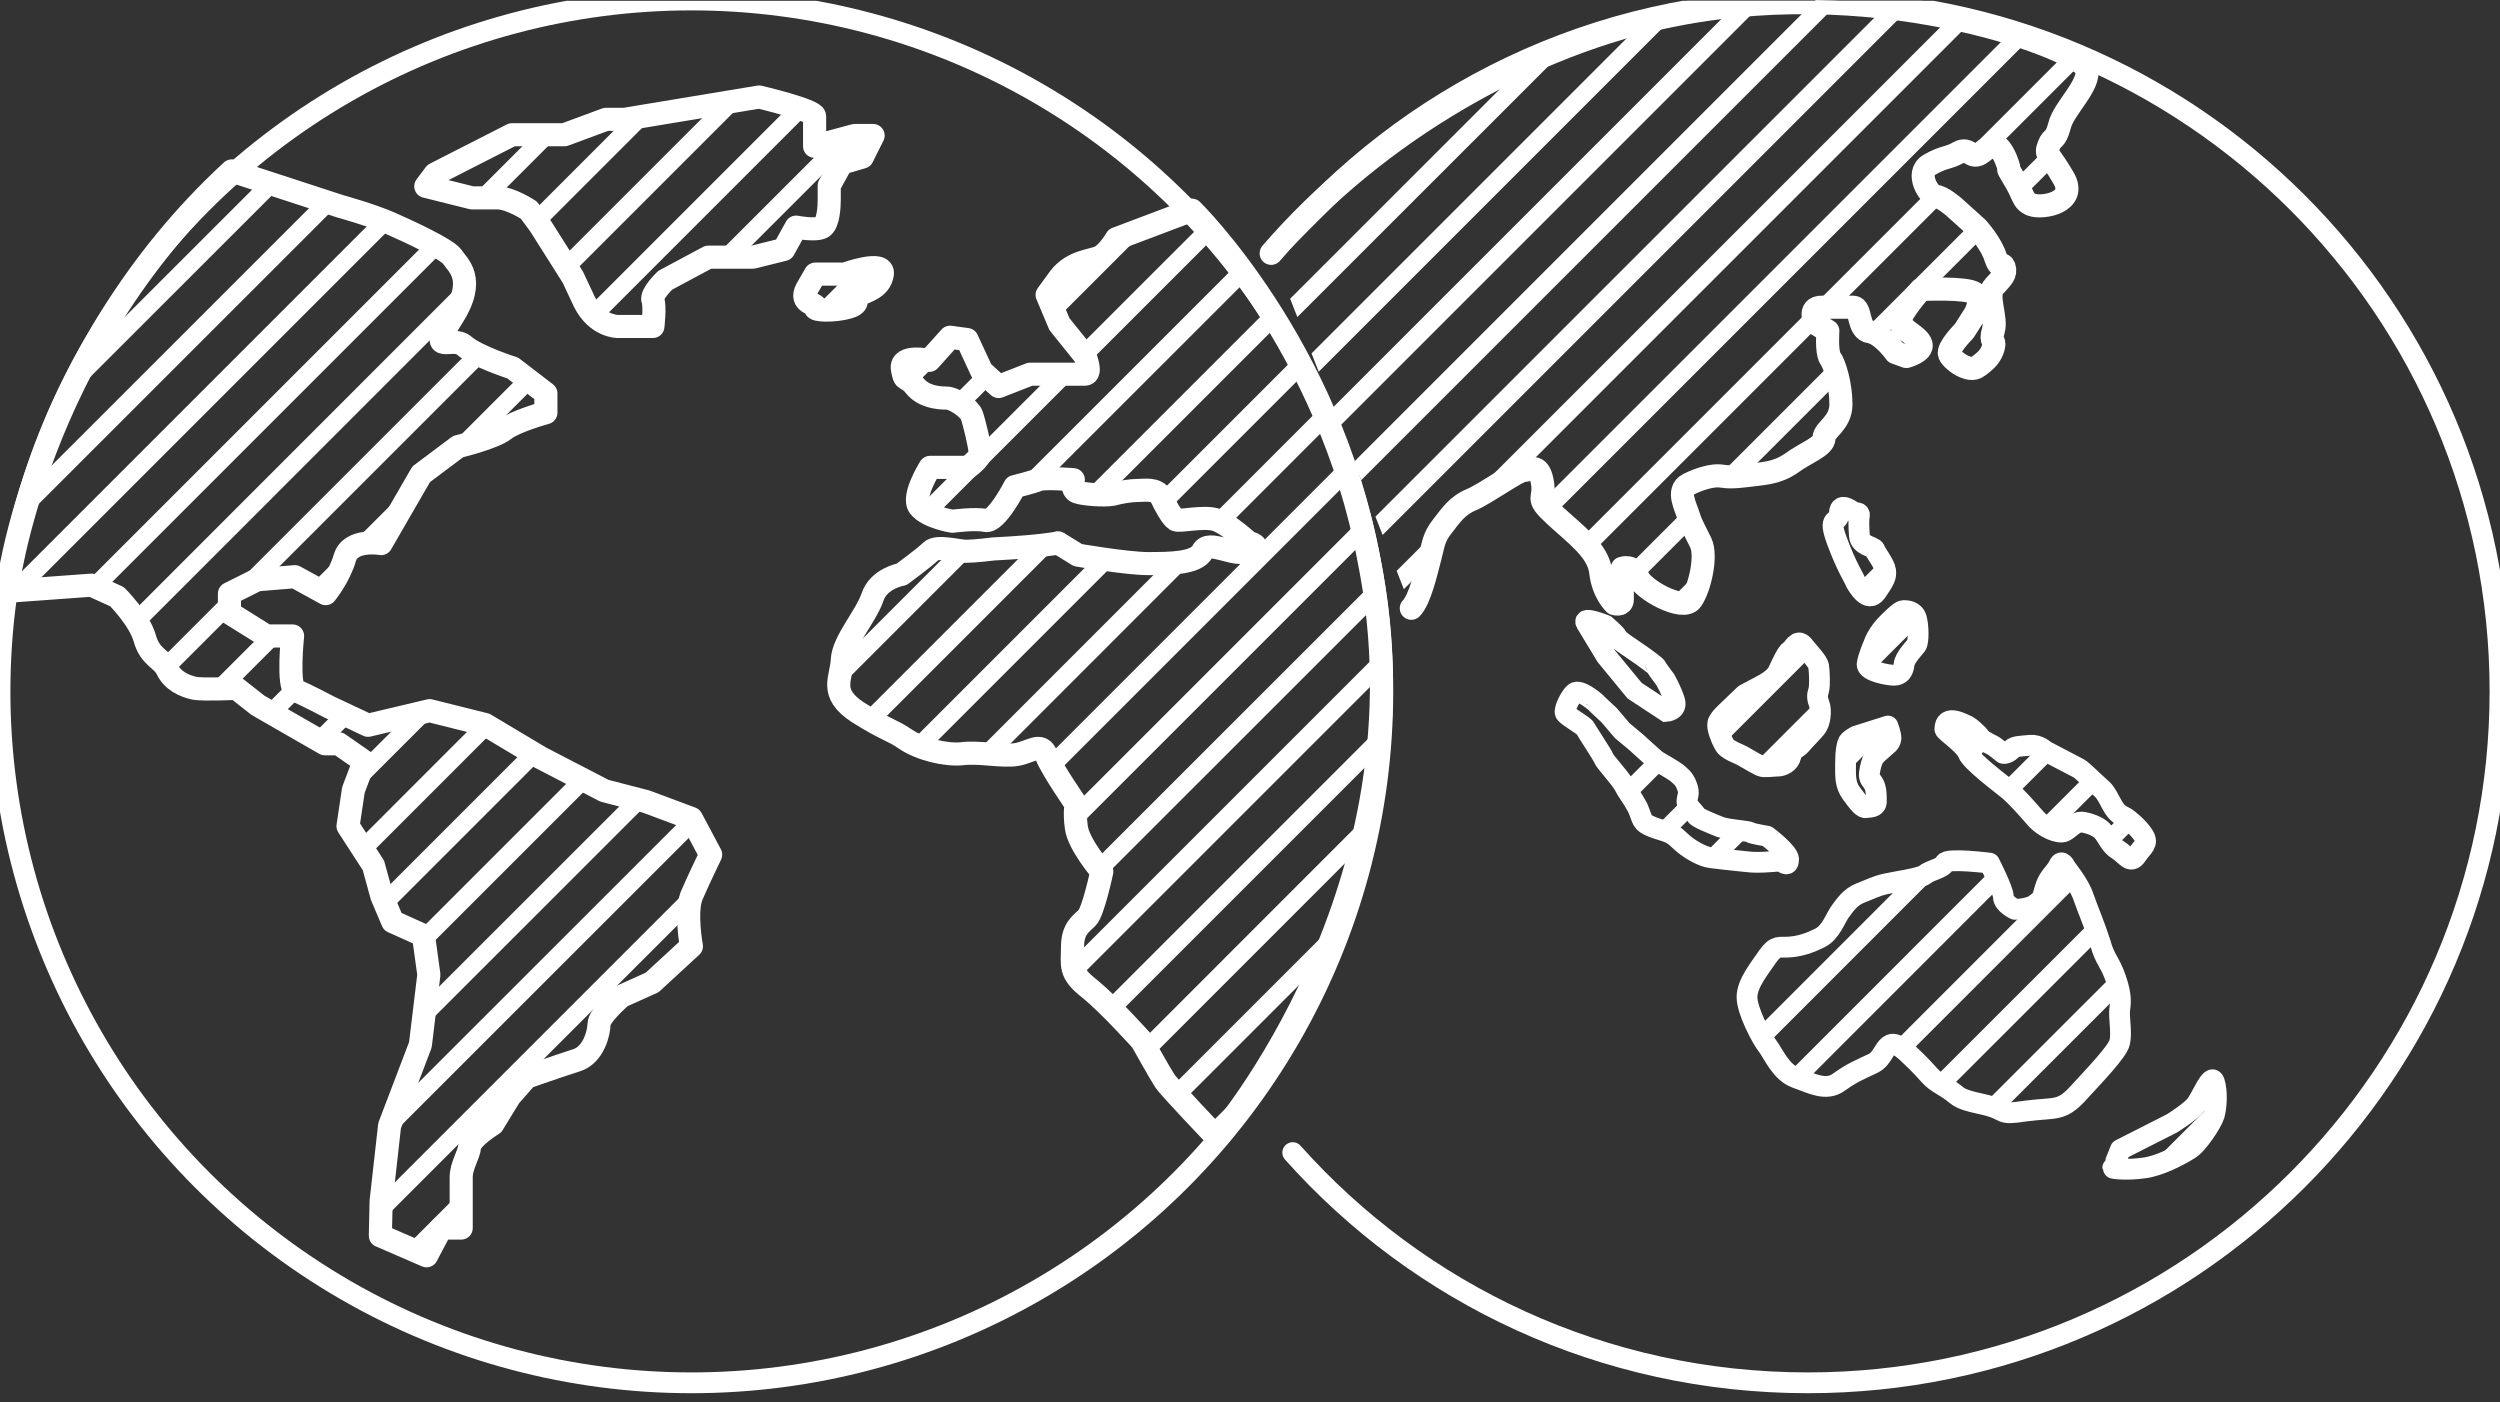 <svg xmlns="http://www.w3.org/2000/svg" xmlns:xlink="http://www.w3.org/1999/xlink" viewBox="0 0 324.7 182.1"><rect x="0" y="0" width="324.7" height="182.1" fill="#333333" stroke="none"/><defs><path id="b" d="M217.7 1.5c-18.7 3.6-38.9 15.1-52.6 31L183.3 79c1.1-1.1 1.9-4.6 2.4-6.5.5-1.9.5-2.7 1.6-4.1 1.1-1.4 1.9-2.7 3.8-3.5 1.9-.8 6-3.8 6.8-3.8.8 0 1.9-1.1 2.4 1.4s-1.1 1.9 1.6 4.4c2.7 2.5 5.7 4.6 6 7.4.3 2.7 2.6 4.1 2.6 4.1s1.8.3 1.8-.5v-4.1s.7-.5 1.2 1.1 5.5 4.6 6.6 3c1.1-1.6 1.8-5.7 1-7.4-.8-1.6-1.4-2.5-1.7-3.5-.3-1.1-1.7-3.3 0-4.1 1.6-.8 3-1.1 3.8-1.1.8 0 1.1.3 3.5 0s4.1-.3 6-1.6c1.9-1.4 4.3-2.2 4.3-3.3 0-1.1 2.2-1.9 2.2-4.4 0-2.5-.8-5.2-1.4-6-.5-.8-.3-3.5-.3-3.5l-1.6-1.3s-1.1-2.4.8-2.4h4.1c1.1 0 .5 3.2 2.2 3.5 1.6.3 3.3 2.8 3.3 2.8l1.4.6s2.2-.5 1.9-1.6c-.3-1.1-2.7-1.9-2.7-3s2.7-4.1 2.7-4.1 6-.3 7 .5c1.1.8 0 2.7 0 2.7l-1.4 2.2s-2.2 2.2-1.9 3c.3.8 2.6 2.5 3.7 1.6 1.1-.8 1.7-1.4 2-2.5.3-1.1-.5-.5 0-2.2.5-1.6-1-4.6.1-5.7 1-1.1 1.6-1.6 1.3-2.5-.1-.3-.2-.3-.4-.3s-.4.1-.7-1c-.5-1.8-2.4-3.9-2.4-3.9l-3-2.7s-1.6-1.4-2.4-1.4c-.8 0-2.7-3-.8-4.1 1.9-1.1 2.4-.8 3.8-1.6.6-.4 1-.2 1.4.1.4.3.8.5 1.6-.1 1.4-1.1 2-1.6 3.1.8 1 2.5-.3.3 1 2.5 1.4 2.2 1.1 3 2.4 3.5 1.4.5 6-.3 4.1-3.5-1.9-3.3-2.4-2.9-1.9-4.2.5-1.3.8-.4 1.4-2.6.5-2.2 4.1-5.3 3.5-7.4-.5-1.9-16.5-8.7-37-8.7-5.2 0-10.8.4-16.4 1.5"/></defs><clipPath id="c"><use xlink:href="#b" overflow="visible"/></clipPath><path clip-path="url(#c)" fill="none" stroke="#FFF" stroke-width="2.342" d="M529.7-56.2L247.1 226.4M451-134.8L168.5 147.7M490.3-95.5L207.8 187M411.7-174.2L129.1 108.4M510-75.9L227.5 206.7M431.4-154.5L148.8 128.1M470.7-115.2L188.1 167.4M392-193.8L109.5 88.7M519.8-66L237.3 216.5M441.2-144.7L158.6 137.9M480.5-105.3L198 177.2M401.9-184L119.3 98.6M500.2-85.7L217.6 196.9M421.5-164.3L139 118.2M460.8-125L178.3 157.5M382.2-203.6L99.7 78.9M524.7-61.1L242.2 221.4M446.1-139.7L163.6 142.8M485.4-100.4L202.9 182.1M406.8-179.1L124.2 103.5M505.1-80.8L222.5 201.8M426.4-159.4L143.9 123.1M465.8-120.1L183.2 162.5M387.1-198.7L104.6 83.8M514.9-70.9L232.4 211.6M436.3-149.6L153.7 133M475.6-110.3L193 172.3M397-188.9L114.4 93.6M495.3-90.6L212.7 192M416.6-169.2L134.1 113.3M455.9-129.9L173.4 152.6M377.3-208.6L94.7 74"/><g><defs><path id="d" d="M-1.6.1h328v182h-328z"/></defs><clipPath id="e"><use xlink:href="#d" overflow="visible"/></clipPath><path clip-path="url(#e)" fill="none" stroke="#FFF" stroke-width="3" stroke-linecap="round" stroke-linejoin="round" stroke-miterlimit="10" d="M183.3 79c1.1-1.1 1.9-4.6 2.4-6.5.5-1.9.5-2.7 1.6-4.1 1.1-1.4 1.9-2.7 3.8-3.5 1.9-.8 6-3.8 6.8-3.8.8 0 1.9-1.1 2.4 1.4s-1.1 1.9 1.6 4.4c2.7 2.5 5.7 4.6 6 7.4.3 2.7 1.8 4.1 1.8 4.1s1 .3 1-.5v-4.1s1.4-.5 2 1.1c.5 1.6 5.9 4.6 7 3 1.1-1.6 2-5.7 1.2-7.4-.8-1.6-1.3-2.5-1.6-3.5-.3-1.1-1.6-3.3 0-4.1 1.6-.8 3-1.1 3.8-1.1.8 0 1.1.3 3.5 0s4.1-.3 6-1.6c1.9-1.4 4.3-2.2 4.3-3.3 0-1.1 2.2-1.9 2.2-4.4 0-2.5-.8-5.2-1.4-6-.5-.8-.3-3.5-.3-3.5l-1.6-1s-1.1-2.1.8-2.1h4.1c1.1 0 .5 3 2.2 3.2 1.6.3 3.3 2.7 3.3 2.7l1.4.5s2.2-.6 1.9-1.6c-.3-1.1-2.7-1.9-2.7-3s2.7-4.1 2.7-4.1 6-.3 7 .5c1.1.8 0 2.7 0 2.7l-1.4 2.2s-2.2 2.2-1.9 3c.3.8 2.6 2.5 3.7 1.6 1.1-.8 1.7-1.4 2-2.5.3-1.1-.5-.5 0-2.2.5-1.6-1-4.6.1-5.7 1-1.1 1.6-1.6 1.3-2.5-.3-.8-.5.5-1.1-1.2-.5-1.8-2.4-3.9-2.4-3.9l-3-2.7s-1.6-1.4-2.4-1.4c-.8 0-2.7-3-.8-4.1 1.9-1.1 2.4-.8 3.8-1.6s1.6 1.1 3 0 2-1.6 3.1.8c1 2.5-.3.3 1 2.5 1.4 2.2 1.1 3 2.4 3.5 1.4.5 6-.3 4.1-3.5-1.9-3.3-2.4-2.9-1.9-4.2.5-1.3.8-.4 1.4-2.6.5-2.2 4.1-5.3 3.5-7.4-.6-2.2-25.7-12.4-53.3-7-18.7 3.6-38.9 15.1-52.6 31"/><path clip-path="url(#e)" fill="none" stroke="#FFF" stroke-width="2.7" stroke-linecap="round" stroke-miterlimit="10" d="M206 80.9l2.6 4.3 3.7 4.5 4.1 2.7s1.5-.1 1.1-1.4c-.4-1.3-1.2-2.7-1.2-2.7s-1.2-1.6-1.2-1.7c0-.1-1.8-1.4-1.8-1.4l-1.6-1.1S210 83 210 82.7c0-.2-1.5-1.5-1.5-1.5s-3-1.2-2.5-.3z"/></g><g><defs><path id="f" d="M241.1 95.6s-1 .5-1.1.9c-.1.3-.3.9-.3 2.6 0 1.7-.1 2.8.8 4 .9 1.2 1.4 1.9 2 1.8.5-.1 1.3 0 1.3-.8s0-1.6-.3-2.2c-.3-.6-.7-.7-.6-1.5.1-.7.3-1.6.6-2 .3-.5.9-.9 1.3-1.3s.8-.5.9-1.2c.1-.7-.4-1.6-.4-1.6l-4.2 1.3zm-8.7-11.2c-.4.2-1.1 1.8-1.6 2.8-.5 1.1-2.2 1.8-2.6 2-.3.2-1.7.9-1.7.9l-2.4 2.3s-1.1.9-1.3 1.5c-.1.5.3 1.8.8 2.6.5.9 1.9 1.2 2.8 1.8.9.6 1.5.9 1.9 1.1.4.2 1.6 0 2.2 0 .6 0 1.5-.3 1.7-1.3.2-.9.9-.9 1.3-1.5.5-.6 1.4-1.6 2-2.2.5-.6.7-2.2.4-3-.3-.8-.3-1.2-.1-1.8.2-.6.1-2.6 0-3.2-.1-.6-1.2-1.8-2-2.7-.2-.2-.3-.3-.5-.3-.2.1-.5.9-.9 1m12.9-3.6c-.4.4-1.5 1.5-2 3 0 0-.7 1.6-.7 2.5 0 .9 2.7 1.4 3.5 1.4.8 0 1.2-.5 1.3-1.4.1-.9 1.3-2 1.6-2.5.3-.4.3-2.5 0-3.5s-1.3-1-1.7-1c-.4-.1-1.6 1.1-2 1.5m-6.4-14.2c-.1 1.6-1.6.2-.3 3.7s2.2 4.7 2.4 5.3c.3.5 1.6 2.8 2.7 1.3 1.1-1.6 1.3-2 1.2-2.8-.1-.8-1.3-2.3-1.4-2.7-.1-.4-1.9-.5-2-1.8-.1-1.3-.1-2.3 0-2.6.1-.3-.5-.3-.5-.3-.2 0-1-.7-1.5-.7-.3-.1-.6 0-.6.6"/></defs><clipPath id="g"><use xlink:href="#f" overflow="visible"/></clipPath><path clip-path="url(#g)" fill="none" stroke="#FFF" stroke-width="2.342" d="M553.8-87.5L271.3 195M514.5-126.9L231.9 155.7M534.2-107.2L251.6 175.3M573.5-67.9L290.9 214.7M494.8-146.5L212.3 136M544-97.4L261.4 185.2M504.7-136.7L222.1 145.9M524.3-117L241.8 165.5M563.7-77.7L281.1 204.8M485-156.4L202.5 126.2M548.9-92.5L266.4 190.1M509.6-131.8L227 150.8M529.2-112.1L246.7 170.4M568.6-72.8L286 209.8M489.9-151.4L207.4 131.1M539.1-102.3L256.5 180.3M499.8-141.6L217.2 140.9M519.4-122L236.9 160.6M558.7-82.6L276.2 199.9M480.1-161.3L197.5 121.3"/></g><g><defs><path id="h" d="M-1.6.1h328v182h-328z"/></defs><clipPath id="i"><use xlink:href="#h" overflow="visible"/></clipPath><path clip-path="url(#i)" fill="none" stroke="#FFF" stroke-width="2.7" stroke-linecap="round" stroke-linejoin="round" stroke-miterlimit="10" d="M245.2 94.3l-4.1 1.3s-1 .5-1.1.9c-.1.3-.3.9-.3 2.6 0 1.7-.1 2.8.8 4 .9 1.2 1.4 1.9 1.9 1.8.5-.1 1.3 0 1.3-.8s0-1.6-.3-2.2c-.3-.6-.7-.7-.6-1.5.1-.7.3-1.6.6-2 .3-.5.9-.9 1.3-1.3s.8-.5.9-1.2c0-.6-.4-1.6-.4-1.6zm-1.9-10.5c.5-1.5 1.6-2.6 2-3 .4-.4 1.5-1.5 1.9-1.5.4 0 1.4 0 1.7 1 .3 1 .3 3.1 0 3.5-.3.4-1.5 1.6-1.6 2.5-.1.9-.5 1.4-1.3 1.4s-3.5-.5-3.5-1.4c.1-.9.8-2.5.8-2.5zM241 66.6c-.3 0-2-1.6-2.1 0-.1 1.6-1.6.2-.3 3.7s2.2 4.7 2.4 5.3c.3.5 1.6 2.8 2.7 1.3 1.1-1.6 1.3-2 1.2-2.8-.1-.8-1.3-2.3-1.4-2.7-.1-.4-1.9-.5-2-1.8-.1-1.3-.1-2.3 0-2.6.1-.5-.5-.4-.5-.4zm-16.8 25.9l2.4-2.3s1.3-.7 1.7-.9c.3-.2 2-.9 2.6-2 .5-1.1 1.2-2.6 1.6-2.8.4-.2.9-1.6 1.7-.7.7.9 1.9 2.1 2 2.7.1.6.2 2.6 0 3.2-.2.6-.2 1 .1 1.8.3.8.1 2.4-.4 3-.5.6-1.5 1.6-2 2.2-.5.6-1.1.5-1.3 1.5-.2.9-1.1 1.3-1.7 1.3-.6 0-1.8.2-2.2 0-.4-.2-1-.5-2-1.1-.9-.6-2.4-.9-2.8-1.8-.5-.9-.9-2.1-.8-2.6 0-.5 1.1-1.5 1.1-1.5z"/></g><g><defs><path id="j" d="M285.2 143.4c-.7.9-3.1 2.4-3.1 2.4l-6.7 3.4s-.9 2.3-.9 2.4c0 .1 2 .3 4 0s4.8-1.8 5.9-2.4c1.1-.7 3-3.5 3.3-4.5.3-1 .4-3 0-4.3-.1-.2-.1-.3-.3-.3-.6.1-1.6 2.5-2.2 3.3m-32.6-31.3c-.3.7-1.9.9-2.6 1.5-.7.5-3.8.9-5.1 1.2-1.3.3-2 .7-3.3 1.2-1.3.5-2 1.6-2.6 2.4-.6.8-1.2 2.7-2.6 3.4-1.4.7-2.6 1.1-4 1.2-1.4.1-1.7-.3-2.8 1.2-1 1.5-2.7 3.5-2.7 5.3 0 1.8 1.9 5.4 2.7 6.4.7.9 1.7 3.4 3.7 4.1 2 .7 3.9 1.8 5.6.5 1.7-1.2 2.5-1.5 4.4-2.4 1.9-.9 1.4-4.3 4.6-1.2 3.3 3.1 2.4 2.9 4.6 4.2 2.2 1.3 1.2 1.5 4.9 2.3 3.7.8 1.8 1.5 5.7.9 3.9-.5 4.6.1 6.8-2.3s5.1-5.4 5.4-6.6c.3-1.2-.1-3.2 0-4.2.1-.9.3-1.8-.5-4.1s-1.4-2.4-2-4.6c-.7-2.2-1.6-4.3-2.2-6-.5-1.6-2.3-3.8-2.3-3.8s-.5-1.2-.9-.3c-.4.9-1.4 1.5-1.8 3-.4 1.5-.4 1.4-1.2 2-.8.7-2.7.7-2.7.7s-1.5-.7-1.5-1.6c0-.9-1.8-4.5-1.8-4.5s-2.5-.3-4.2-.3c-.9.1-1.5.1-1.6.4m0-17.4c0 .3 2.6 2 3 3.1.4 1.1 4.3 4 5.3 4.9 1 .9 2 2 3.3 3.5 1.2 1.4 3.1 2.1 3.8 1.8.7-.3 1.4-1.4 2.5-1.2 1.1.2 2.2.7 2.6 1.3.5.6.9 1.7 1.9 2.3 1 .6 1.6 1.9 2.4.7.8-1.2 1.6-1.5.9-2.6-.7-1.1-2-2.1-2.3-2.3-.3-.2-.9-.3-1.5-1.2-.6-.9-1-2.1-1.8-2.7-.7-.6-2.4-2.3-2.8-2.5-.4-.2-4.4-2.3-4.4-2.3s-.8-.8-1.9-.7c-1.1.1-2.1.1-2.4.5-.3.4-1 .7-1.2.5-.2-.2-1.1-.9-1.3-1-.2-.1-1.3-.6-1.6-1-.3-.5-1.4-1.4-1.6-1.5-.2-.1-1.1-.7-1.9-.7-.6 0-1 .3-1 1.1M204.5 90c-.5.4-1.4 2.1-1.2 2.6.3.5 2.4 1.6 2.6 2 .3.5 2.2 3.5 2.4 3.9.1.4 2.2 2.6 2.7 3.6s.9 1.3 1.7 2.8c.7 1.6.4 1.9 1.9 2.5 1.5.6 2.3.5 3.5 1.7 1.2 1.2 3.1 2.2 4.1 2.3.9.1 2.4.3 4.5.5 1.1.1 2.3.1 3.2 0 .8-.1 1.4-.1 1.5 0 .3.2.9.7.9-.3 0-.9-2.8-3-2.8-3s-1.9-.3-2.2-.5c-.3-.1-2.8-.3-3.9-.7-1-.4-3-1.2-3.1-1.5-.1-.3-1.2-1.2-1.2-1.8 0-.6.4-1 0-2-.4-1.1-.9-1.3-1.3-1.7-.5-.4-2.3-1.4-2.6-1.6-.3-.2-2.7-2.4-2.7-2.4l-1.8-1.5-1.7-2-1.5-1.4s-1.8-1.5-2.7-1.5c-.1-.1-.2-.1-.3 0"/></defs><clipPath id="k"><use xlink:href="#j" overflow="visible"/></clipPath><path clip-path="url(#k)" fill="none" stroke="#FFF" stroke-width="2.342" d="M536.5-74.7L253.9 207.8M497.1-114.1L214.6 168.5M516.8-94.4L234.3 188.2M556.1-55.1L273.6 227.5M477.5-133.7L194.9 148.8M526.6-84.6L244.1 198M487.3-123.9L204.8 158.7M507-104.2L224.4 178.3M546.3-64.9L263.8 217.6M467.7-143.6L185.1 139M531.6-79.7L249 202.9M492.2-119L209.7 163.6M511.9-99.3L229.3 183.2M551.2-60L268.7 222.6M472.6-138.6L190 143.9M521.7-89.5L239.2 193.1M482.4-128.8L199.9 153.7M502.1-109.1L219.5 173.4M541.4-69.8L258.8 212.7M462.7-148.5L180.2 134.1"/></g><g><defs><path id="l" d="M-1.6.1h328v182h-328z"/></defs><clipPath id="m"><use xlink:href="#l" overflow="visible"/></clipPath><path clip-path="url(#m)" fill="none" stroke="#FFF" stroke-width="2.7" stroke-linecap="round" stroke-linejoin="round" stroke-miterlimit="10" d="M275.4 149.3l6.7-3.4s2.4-1.5 3.1-2.4c.7-.9 2-4.2 2.4-3 .4 1.2.3 3.2 0 4.3-.3 1-2.2 3.9-3.3 4.5-1.1.7-3.9 2.2-5.9 2.4-2 .3-4 .1-4 0 .1-.1 1-2.4 1-2.4zm-17-37.2s-5.6-.7-5.8 0c-.3.7-1.9.9-2.6 1.5-.7.5-3.8.9-5.1 1.2-1.3.3-2 .7-3.3 1.2-1.3.5-2 1.6-2.6 2.4-.6.8-1.2 2.7-2.6 3.4-1.4.7-2.6 1.1-4 1.2-1.4.1-1.7-.3-2.8 1.2-1 1.5-2.7 3.5-2.7 5.3 0 1.8 1.9 5.4 2.7 6.4.7.9 1.7 3.4 3.7 4.1 2 .7 3.9 1.8 5.6.5 1.7-1.2 2.5-1.5 4.4-2.4 1.9-.9 1.4-4.3 4.6-1.2 3.3 3.1 2.4 2.9 4.6 4.2 2.2 1.3 1.2 1.5 4.9 2.3 3.7.8 1.8 1.5 5.7.9 3.9-.5 4.6.1 6.8-2.3s5.1-5.4 5.4-6.6c.3-1.2-.1-3.2 0-4.2.1-.9.3-1.8-.5-4.1s-1.4-2.4-2-4.6c-.7-2.2-1.6-4.3-2.2-6-.5-1.6-2.3-3.8-2.3-3.8s-.5-1.2-.9-.3c-.4.9-1.4 1.5-1.8 3-.4 1.5-.4 1.4-1.2 2-.8.7-2.7.7-2.7.7s-1.5-.7-1.5-1.6c0-.9-1.8-4.4-1.8-4.4zm-5.8-17.4c0 .3 2.6 2 3 3.1.4 1.1 4.3 4 5.4 4.9 1 .9 2 2 3.3 3.5 1.2 1.4 3.1 2.1 3.8 1.8.7-.3 1.4-1.4 2.5-1.2 1.1.2 2.2.7 2.6 1.3.5.6.9 1.7 1.9 2.3 1 .6 1.6 1.9 2.4.7.8-1.2 1.6-1.5.9-2.6-.7-1.1-2-2.1-2.3-2.3-.3-.2-.9-.3-1.5-1.2-.6-.9-1-2.1-1.8-2.7-.7-.6-2.4-2.3-2.8-2.5-.4-.2-4.4-2.3-4.4-2.3s-.8-.8-1.9-.7c-1.1.1-2.1.1-2.4.5-.3.4-1 .7-1.2.5-.2-.2-1.1-.9-1.3-1-.2-.1-1.3-.6-1.6-1-.3-.5-1.4-1.4-1.6-1.5-.5-.2-3-1.7-3 .4zM204.5 90c-.5.4-1.4 2.1-1.2 2.6.3.5 2.4 1.6 2.6 2s2.2 3.4 2.4 3.9c.1.4 2.2 2.6 2.7 3.6s.9 1.3 1.7 2.8c.7 1.6.4 1.9 1.9 2.5 1.5.6 2.3.5 3.5 1.7 1.2 1.2 3.1 2.2 4.1 2.3.9.1 2.4.3 4.5.5 2.2.3 4.4-.2 4.7 0 .3.2.9.7.9-.3 0-.9-2.8-3-2.8-3s-1.9-.3-2.2-.5-2.8-.3-3.9-.7c-1-.4-3-1.2-3.1-1.5-.1-.3-1.2-1.2-1.2-1.8 0-.6.4-1 0-2-.4-1.1-.9-1.3-1.3-1.7-.5-.4-2.3-1.4-2.6-1.6-.3-.2-2.7-2.4-2.7-2.4l-1.8-1.5-1.7-2-1.5-1.4c0-.1-2.3-2.1-3-1.5z"/></g><g><defs><path id="n" d="M-1.6.1h328v182h-328z"/></defs><clipPath id="o"><use xlink:href="#n" overflow="visible"/></clipPath><circle clip-path="url(#o)" fill="none" stroke="#FFF" stroke-width="2.7" stroke-linecap="round" stroke-miterlimit="10" cx="89.8" cy="89.8" r="89.8"/></g><g><defs><path id="p" d="M137.7 70.3c.1 0 0 0 0 0zm-28.3-35.2h-3.5l-1.1 2.2c-1.1 2 1.4 2 1.1 2.5-.3.5 2.7.6 4.3.1 1.6-.5.5-1.1 1.4-1.6.8-.5 2.7-.8 3-2.7.1-.6-.4-1-1.1-1-1.4 0-4.1.6-4.1.6m35.6-4.3s-1.1 1.9-2.2 2.4-3.5.5-5.2 2.7l-1.6 2.2 1.4 3.8 3 4.1s2 2.9 0 2.9H133.8l-4.1 1.4-2.2-2.2-1.9-4.2-2.2-.3-2.7 3s-3.8-.8-3.5 1.1c.3 1.9.5.8 1.6 2.2 1.1 1.4 3 1.6 4.1 1.6 1.1 0 3 1.4 3.3 2.2.3.8 1.1 3.8 1.1 4.7 0 .8-1.6 1.7-1.6 1.7h-4.9s-2.4 4-1.4 5.4c1.1 1.4 4.3 2 4.3 2s3-.4 4.3-.1c1.4.3 3.8-4.4 3.8-4.4s2.4-.6 3.1-.8c.7-.3 4.5 0 4.5 0s-.3 1.4.5 1.6c.8.3 3.5.5 4.6.3 1.1-.3 2.4-.5 3.3-.5.8 0 2.4-.3 3 .8.5 1.1 1.4 2.7 1.9 3 .2.1 1 0 1.8-.1 1.1-.1 2.4-.2 3.3.1 1.6.5 4.3 3 4.3 3s1.9.3 0 1.1c-.8.4-2 .1-3-.2-1.3-.4-2.5-.7-3 .2-.8 1.6-4.3 1.6-7.1 1.6-2.7 0-9.1-1.1-9.1-1.1l-2.6-1.6c-.1 0-.5.1-1.9.3-2.4.3-6.5.5-6.5.5s-2.4.3-3.5.3-3.8-.8-4.6 0c-.8.8-3.8 3-3.8 3s-3 .5-3.8 3c-.8 2.4-3.8 5.7-3.9 8.1-.1 2.4-1.8 4.3 2 6.8 3.8 2.4 4.3 2.2 6.2 3.5 1.9 1.3 5.2 2.1 7.3 1.9 1.1-.1 2.3 0 3.5 0 1.3.1 2.6.2 3.5 0 1.9-.3 3.2-1.7 3.9.1.7 1.8 3.9 6.4 3.9 6.4s-.3.8 0 3 3.3 5.7 3.3 5.7-1.1 5.2-1.9 6c-.8.8-1.9 1.4-1.9 3.8s-.5 3.3 2.2 5.4c2.7 2.2 6.8 6.8 6.8 6.8s2.4 4.3 3 5.2c.5.8 6.8 7.4 6.8 7.4s28.3-32.6 19.7-75.1c-5.4-27.6-23.2-45-23.2-45l-9.4 3.3zM.9 76.8l11-.8 3.3 1.4s2.9 2.9 3.6 5.4c.7 2.5 2.2 2.5 2.9 4 .7 1.4 2.2 2.2 3.6 2.4 1.4.3 5.4 0 5.4 0l2.8 2.2 3.3 1.8 5.4 2.8H44l3.4 2.7-1.4 4-.7 4.7 3.3 5.1 1.1 4 1.4 3.3 4 1.8.7 5.1-1.1 9-4 10.5-1.1 9.8-.1 4.4 6 3.1 1.9-3.4h2.1V153c0-1.4 1.2-2.9 1.3-4 .1-1.1 3.4-2.9 3.4-2.9l2.1-3.6 2.1-2.5s4.3-1.4 6.5-2.2c2.2-.7 2.9-3.6 2.9-4.7s2.9-3.6 2.9-3.6l4-1.8 5.1-4.7s-.8-4.3 0-6.5 2.5-5.4 2.5-5.4l-2.5-4.7-5.9-2.2-5.4-1.4-8.3-4.3-7.2-4.3-7.2-1.8-8 1.8-5.1-2.5s-3.3-1.7-4.3-2.1c-1.1-.6-.4-7.5-.4-7.5h-3.3l-5.3-2.5v-2.5l3.8-1.8 5.3-.4 3.9 2.2s1.8-2.2 2.5-4.7 4.6-1.8 4.6-1.8l5.1-9 4.7-3.6s4.5-1.1 5.9-2.2c1.4-1.1 5.2-2.2 5.2-2.2V51l-4.1-3.3s-4.4-1.4-6-2.9c-.6-.5-1.4-.5-2-.5-1.1.1-1.8.1.3-3.2 3.3-5.1.7-6.9 0-8-.7-1.1-5.4-3.3-8-4.3-2.5-1.1-6.5-2.2-6.5-2.2L30 22C4.5 45.8.9 76.8.9 76.8m80.3-61.7h-2.4l-5.4 2h-6.8l-10 5.3-1.1 1.8 6 1.9h3.3c1.6 0 4.1 1.4 4.1 1.4l1.4 1.7 4.3 6.7 1.6 3.7c1.6 3.3 4.3 3.5 4.3 3.5H85s.3-2.7 0-3.5c-.3-.8 1.6-2.5 1.6-2.5l5.6-3H98l4.1-1.3 1.6-3.2s2.2.6 3.1 0c.8-.5.6-2.7.6-3.5v-1.9l1.8-2.9 2.7-1 1.6-3.1h-2.4l-5.7 1.9v-3.8c0-.8-6.9-2.8-6.9-2.8l-17.3 2.6z"/></defs><clipPath id="q"><use xlink:href="#p" overflow="visible"/></clipPath><path clip-path="url(#q)" fill="none" stroke="#FFF" stroke-width="2.342" d="M358.9-5L76.4 277.6M280.3-83.6L-2.3 198.9M319.6-44.3L37.1 238.2M241-123L-41.6 159.6M339.3-24.6L56.7 257.9M260.6-103.3L-21.9 179.3M300-64L17.4 218.6M221.3-142.6L-61.2 139.9M349.1-14.8L66.6 267.7M270.5-93.5L-12.1 189.1M309.8-54.1L27.2 228.4M231.1-132.8L-51.4 149.8M329.5-34.5L46.9 248.1M250.8-113.1L-31.7 169.4M290.1-73.8L7.6 208.7M211.5-152.4L-71.1 130.1M354-9.9L71.5 272.6M275.4-88.5L-7.2 194M314.7-49.2L32.2 233.3M236.1-127.9L-46.5 154.7M334.4-29.6L51.8 253M255.7-108.2L-26.8 174.3M295-68.9L12.5 213.7M216.4-147.5L-66.2 135M344.2-19.7L61.6 262.8M265.6-98.4L-17 184.2M304.9-59.1L22.3 223.5M226.2-137.7L-56.3 144.8M324.5-39.4L42 243.2M245.9-118L-36.7 164.5M285.2-78.7L2.7 203.8M206.6-157.4L-76 125.2"/></g><g><defs><path id="r" d="M-1.6.1h328v182h-328z"/></defs><clipPath id="s"><use xlink:href="#r" overflow="visible"/></clipPath><path clip-path="url(#s)" fill="none" stroke="#FFF" stroke-width="3" stroke-linecap="round" stroke-linejoin="round" stroke-miterlimit="10" d="M154.8 27.3L145 31s-1.1 1.9-2.2 2.4-3.5.5-5.2 2.7l-1.6 2.2 1.6 3.8 3.3 4.1s1 2.4 0 2.4H133.8l-4.1 1.6-2.2-2-1.9-4.1-2.2-.3-2.7 3s-3.8-.8-3.5 1.1c.3 1.9.5.8 1.6 2.2 1.1 1.4 3 1.6 4.1 1.6 1.1 0 3 1.4 3.3 2.2.3.8 1.1 4.1 1.1 4.9 0 .8-1.6 1.9-1.6 1.9h-4.9s-2.4 3.8-1.4 5.1c1.1 1.4 4.3 1.9 4.3 1.9s3-.4 4.3-.1c1.4.3 3.8-4.4 3.8-4.4s2.4-.6 3.1-.9c.7-.3 4.5 0 4.5 0s-.3 1.3.5 1.6c.8.3 3.5.5 4.6.3 1.1-.3 2.4-.5 3.3-.5.8 0 2.4-.3 3 .8.5 1.1 1.4 2.7 1.9 3 .5.3 3.5-.5 5.2 0 1.6.5 4.3 3 4.3 3s1.9.3 0 1.1-5.2-1.6-6 0c-.8 1.6-4.3 1.6-7.1 1.6-2.7 0-9.1-1.1-9.1-1.1l-2.6-1.6s.5 0-1.9.3-6.5.5-6.5.5-2.4.3-3.5.3-3.8-.8-4.6 0c-.8.8-3.8 3-3.8 3s-3 .5-3.8 3c-.8 2.4-3.8 5.7-3.9 8.1-.1 2.4-1.8 4.3 2 6.8 3.8 2.4 4.3 2.2 6.2 3.5 1.9 1.3 5.2 2.1 7.3 1.9 2.2-.3 5.2.4 7.1.1 1.9-.3 3.2-1.7 3.9.1.7 1.8 3.9 6.4 3.9 6.4s-.3.8 0 3 3.3 5.7 3.3 5.7-1.1 5.2-1.9 6c-.8.8-1.9 1.4-1.9 3.8s-.5 3.3 2.2 5.4c2.7 2.2 6.8 6.8 6.8 6.8s2.4 4.3 3 5.2c.5.8 6.8 7.4 6.8 7.4s28.3-32.6 19.7-75.1c-5.2-28-23-45.4-23-45.4zm-48.9 8.3h3.8s5.2-1.9 4.9 0c-.3 1.9-2.2 2.2-3 2.7-.8.5.3 1.1-1.4 1.6-1.6.5-4.6.5-4.3 0 .3-.5-2.2-.4-1.1-2.4l1.1-1.9zm-49.4-13l10-5.1h6.8l5.4-2h2.4l17.5-2.9s7.2 1.7 7.2 2.5V19l5.2-1.4h2.4l-1.4 2.8-2.7.8-1.6 2.9V26c0 .8-.1 3-.9 3.5s-3.4 0-3.4 0l-1.6 2.9-4 1H92l-5.6 3s-1.9 1.8-1.6 2.6c.3.8 0 3.4 0 3.4h-4.6s-2.7 0-4.3-3.2L74.4 36l-4.3-6.8-1.4-1.9s-2.4-1.6-4.1-1.6h-3.3l-6-1.5 1.2-1.6zm-26.4-.4l14.1 4.6s4 1.1 6.5 2.2 7.2 3.3 8 4.3c.7 1.1 3.3 2.9 0 8s0 2.2 1.6 3.6 6.3 2.9 6.3 2.9l4.3 3.3v2.5s-4 1.1-5.4 2.2c-1.4 1.1-6 2.2-6 2.2l-4.8 3.6-5.2 9s-3.9-.7-4.7 1.8c-.7 2.5-2.5 4.7-2.5 4.7l-4-2.2-4.9.4-3.6 1.8v2.5l4.8 3H38s-.7 6.7.4 7.1c1.1.4 4.3 2.1 4.3 2.1l5.1 2.4 8-1.9 7.2 1.8 7.2 4.3 8.3 4.3 5.4 1.4 5.9 2.2 2.5 4.7s-1.6 3.3-2.5 5.4c-.8 2.2 0 6.5 0 6.5l-5.1 4.7-4 1.8s-2.9 2.5-2.9 3.6-.7 4-2.9 4.7c-2.2.7-6.5 2.2-6.5 2.2l-2.2 2.5L64 146s-2.9 1.8-3 2.9c-.1 1.1-1.1 2.5-1.1 4v6.6h-2.6l-1.9 3.6-6-2.6.1-4.5 1.1-9.8 4-10.5 1.1-9.1-.7-5.1-4-1.8-1.4-3.3-1.1-4-3.3-5.1.7-4.7 1.4-3.7-3.3-2.3h-1.8l-5.4-3.1-3.3-1.9-2.8-2.2s-4 .2-5.4 0c-1.4-.3-2.9-1-3.6-2.5-.7-1.4-2.2-1.5-2.9-4-.7-2.5-3.6-5.4-3.6-5.4L11.9 76l-11 .8s3.6-31 29.2-54.6z"/><path clip-path="url(#s)" fill="none" stroke="#FFF" stroke-width="2.7" stroke-linecap="round" stroke-miterlimit="10" d="M166.2 31.8C182.6 12.4 207.3 0 234.8 0c49.7 0 89.9 40.2 89.9 89.8s-40.3 89.8-89.9 89.8c-26.6 0-50.5-11.5-66.9-29.9"/></g></svg>